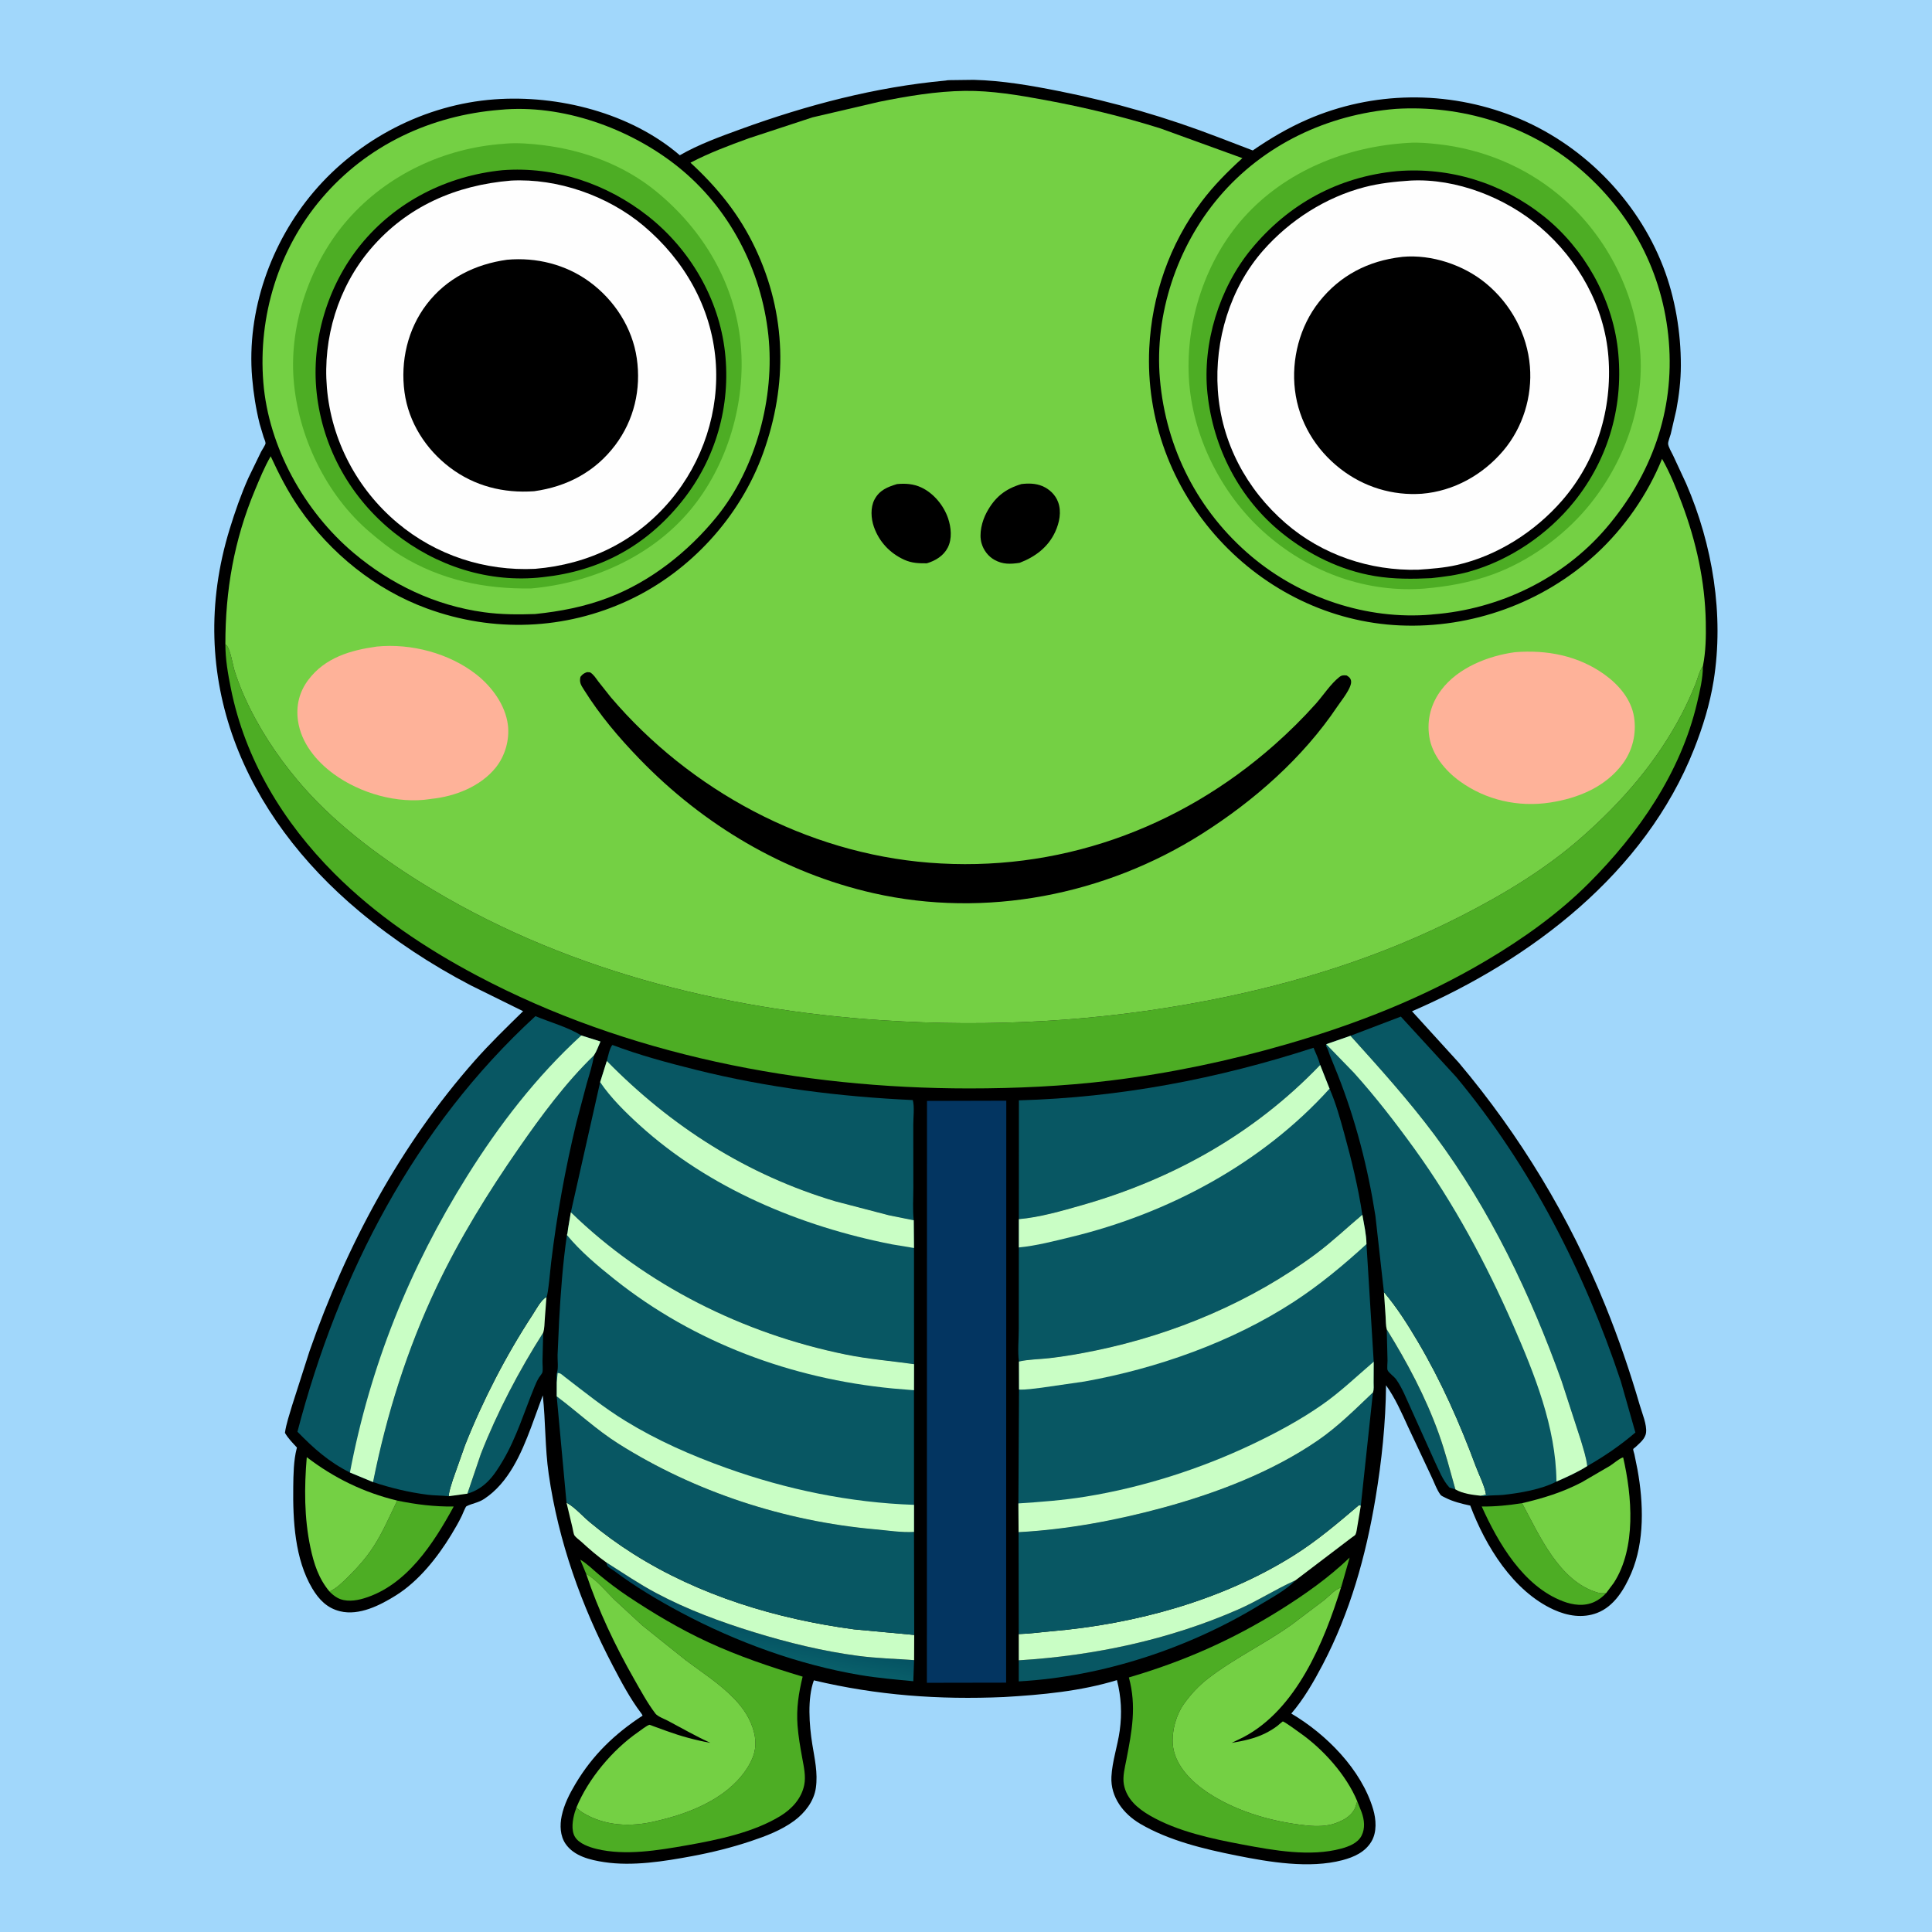 <svg version="1.1" xmlns="http://www.w3.org/2000/svg" style="display: block;" viewBox="0 0 2048 2048" width="1024" height="1024">
<defs>
	<linearGradient id="Gradient1" gradientUnits="userSpaceOnUse" x1="831.931" y1="1716.61" x2="824.072" y2="1756.44">
		<stop class="stop0" offset="0" stop-opacity="1" stop-color="rgb(1,73,93)"/>
		<stop class="stop1" offset="1" stop-opacity="1" stop-color="rgb(9,95,106)"/>
	</linearGradient>
</defs>
<path transform="translate(0,0)" fill="rgb(161,215,251)" d="M -0 -0 L 2048 0 L 2048 2048 L -0 2048 L -0 -0 z"/>
<path transform="translate(0,0)" fill="rgb(0,0,0)" d="M 1002.4 85.406 C 1004.67 84.781 1008.25 85.028 1010.7 84.911 L 1032.15 84.635 C 1062.56 85.409 1092.99 90.685 1122.76 96.622 C 1181.34 108.307 1236.59 124.354 1292.28 145.797 L 1327.98 159.473 C 1346.34 146.83 1365.35 135.599 1385.81 126.698 C 1455.34 96.46 1534.04 95.647 1604.41 123.318 C 1676.17 151.536 1735.37 211.01 1763.12 282.954 C 1775.76 315.706 1781.84 352.435 1781.78 387.5 C 1781.75 403.089 1779.89 419.195 1776.97 434.5 L 1771.07 460.019 C 1770.4 462.575 1768.12 468.039 1768.28 470.477 C 1768.48 473.708 1772.09 479.747 1773.55 482.798 L 1787.47 512.752 C 1815.41 577.27 1827.73 651.829 1816.53 721.539 C 1812.52 746.482 1805.1 770.461 1795.84 793.91 C 1743.83 925.582 1623.16 1017.28 1496.78 1071.99 L 1546.44 1126.54 C 1611.59 1203.94 1663.78 1290.27 1701.78 1384.08 C 1715.81 1418.73 1727.87 1453.95 1738.32 1489.84 C 1740.73 1498.12 1745.92 1510.24 1744.88 1518.66 C 1744.05 1525.39 1737.96 1529.83 1733.4 1534.25 C 1732.68 1534.94 1731.44 1535.34 1731.24 1536.32 C 1731.11 1537 1732.33 1540.77 1732.54 1541.67 L 1735.82 1557.91 C 1742.21 1593.05 1743.53 1634.17 1729.21 1667.62 C 1721.93 1684.6 1711.13 1702.82 1693 1709.77 C 1677.73 1715.62 1661.58 1712.96 1647.01 1706.32 C 1603.88 1686.67 1574.6 1638.69 1558.53 1595.98 C 1549.67 1594.1 1540.09 1591.75 1532.01 1587.58 C 1530.8 1586.96 1527.97 1585.74 1527.16 1584.73 C 1523.16 1579.72 1519.95 1570.39 1517.03 1564.5 L 1492.61 1512.54 C 1485.68 1497.36 1478.99 1482.09 1469.26 1468.46 C 1468.87 1508.67 1464.72 1548.37 1458.11 1588 C 1447.84 1649.61 1431.14 1709.25 1402 1764.8 C 1392.65 1782.61 1381.98 1801.21 1368.83 1816.44 C 1405.82 1838.2 1443.14 1875.75 1455.6 1917.87 C 1458.78 1928.62 1459.73 1942.02 1453.81 1952.01 C 1447.1 1963.35 1435.23 1968.64 1422.95 1971.87 C 1387.92 1981.07 1345.48 1973.89 1310.63 1966.92 C 1276.28 1960.05 1239 1951.14 1208.6 1933.25 C 1190.83 1922.79 1177.1 1904.95 1178.15 1883.49 C 1178.95 1867.04 1184.72 1850.81 1186.96 1834.47 C 1189.46 1816.2 1188.55 1798.82 1184.01 1781 C 1145.55 1792.8 1104.22 1796.61 1064.25 1798.93 C 995.398 1801.95 929.798 1797.18 862.726 1781.24 C 855.701 1800.47 857.826 1828.75 861.043 1848.84 C 863.549 1864.5 867.105 1879.24 864.848 1895.22 C 862.839 1909.46 853.133 1921.82 841.852 1930.13 C 828.175 1940.2 811.77 1946.4 795.793 1951.73 C 775.365 1958.55 754.802 1963.64 733.64 1967.59 C 704.202 1973.09 670.577 1978.49 640.562 1973.94 C 625.764 1971.7 608.496 1967.69 599.5 1954.52 C 593.682 1946 593.36 1934.8 595.401 1925.03 C 597.948 1912.84 603.666 1901.62 609.994 1891 C 628.33 1860.24 651.485 1838.09 681.159 1818.63 C 680.127 1816.61 680.603 1817.31 679.446 1815.78 C 667.899 1800.48 658.595 1782.9 649.713 1765.95 C 616.257 1702.13 591.898 1633.87 581.624 1562.4 C 577.658 1534.81 578.402 1506.81 575.382 1479.17 L 562.943 1513.16 C 552.482 1540.99 539.097 1571.86 513.313 1588.87 C 506.876 1593.12 500.794 1593.51 494.463 1596.7 C 493.41 1597.24 490.355 1605.09 489.613 1606.63 C 486.258 1613.62 482.321 1620.4 478.291 1627.01 C 463.669 1651.02 443.819 1676.1 419.693 1691.19 C 402.99 1701.63 380.807 1712.98 360.5 1708.02 C 346.783 1704.67 338.103 1695.69 331.079 1683.93 C 312.467 1652.77 310.401 1611.55 310.855 1576.2 C 311.022 1563.12 311.225 1548.08 314.514 1535.45 L 314.78 1534.49 C 310.138 1529.43 305.493 1524.88 302.041 1518.87 C 303.414 1509.15 306.911 1499.18 309.672 1489.74 L 328.15 1432.15 C 367.411 1319.85 424.22 1213.84 503.239 1124.36 C 519.417 1106.04 537.049 1089 554.504 1071.91 L 499.033 1044.53 C 457.006 1022.61 417.523 996.629 381.121 966.263 C 258.614 864.07 194.946 718.585 243.47 560.769 C 249.119 542.394 255.452 524.196 263.285 506.625 L 276.793 478.796 C 277.758 476.959 281.415 471.522 281.485 469.996 C 281.566 468.258 280.03 465.063 279.445 463.376 L 275.27 449.434 C 271.265 433.362 268.666 416.864 267.27 400.364 C 261.297 329.769 287.063 257.014 332.499 203.419 C 380.056 147.322 450.566 110.772 524 105.33 C 591.716 100.312 668.489 119.703 720.63 164.581 C 740.425 153.138 763.486 144.789 784.965 136.973 C 855.22 111.407 927.783 92.245 1002.4 85.406 z"/>
<path transform="translate(0,0)" fill="rgb(8,87,99)" d="M 1470.01 1409.2 C 1491.74 1444.26 1511.03 1480.47 1525.03 1519.34 C 1532.06 1538.88 1537.17 1558.87 1542.79 1578.83 L 1536.5 1576.87 C 1529.43 1569.37 1524.95 1557.73 1520.55 1548.45 L 1488.42 1477.12 C 1485.99 1472.03 1483.23 1466.75 1479.96 1462.17 C 1477.84 1459.2 1472.13 1455.3 1470.9 1452.44 C 1470.16 1450.75 1470.87 1444.49 1470.84 1442.41 L 1470.01 1409.2 z"/>
<path transform="translate(0,0)" fill="rgb(8,87,99)" d="M 575.802 1412.7 L 575.06 1443 C 574.981 1446.18 575.739 1451.97 574.929 1454.88 C 574.569 1456.17 572.163 1458.96 571.359 1460.25 C 569.385 1463.42 567.942 1466.77 566.526 1470.21 C 555.854 1496.18 547.518 1523.94 533.155 1548.21 C 528.471 1556.13 523.447 1564.21 516.846 1570.69 C 510.833 1576.6 503.562 1581.04 495.447 1583.36 L 509.673 1541.41 C 526.962 1497.15 550.273 1452.79 575.802 1412.7 z"/>
<path transform="translate(0,0)" fill="rgb(201,254,197)" d="M 475.653 1586.03 C 476.004 1580.38 478.296 1574.29 479.929 1568.88 L 492.948 1532 C 511.899 1484.15 536.495 1436.57 564.688 1393.53 C 568.182 1388.2 573.751 1377.38 579.287 1374.99 L 577.527 1398.11 C 577.199 1402.79 577.258 1408.25 575.802 1412.7 C 550.273 1452.79 526.962 1497.15 509.673 1541.41 L 495.447 1583.36 L 475.653 1586.03 z"/>
<path transform="translate(0,0)" fill="rgb(8,87,99)" d="M 1079.93 1760 C 1159.53 1755.17 1239.89 1738.11 1312.98 1705.9 C 1333.28 1696.96 1351.97 1684.81 1372.02 1675.78 L 1373.17 1675.27 C 1363.87 1685.21 1348.43 1693.33 1336.68 1700.53 C 1260.81 1747.01 1168.95 1777.45 1079.94 1782.34 L 1079.93 1760 z"/>
<path transform="translate(0,0)" fill="url(#Gradient1)" d="M 642.853 1656.33 C 660.263 1667.33 677.405 1679.01 695.598 1688.7 C 728.777 1706.36 763.602 1719.19 799.434 1730.24 C 835.237 1741.27 872.494 1750.39 909.657 1755.28 C 929.457 1757.89 949.127 1758.35 968.991 1759.81 L 968.136 1782.17 C 949.448 1780.35 930.587 1778.78 912.058 1775.67 C 846.69 1764.7 780.497 1740.54 722.036 1709.41 C 697.719 1696.46 673.026 1681.73 651.014 1665.18 C 649.435 1663.99 644.89 1661.48 643.974 1660.01 C 643.299 1658.92 643.227 1657.55 642.853 1656.33 z"/>
<path transform="translate(0,0)" fill="rgb(77,173,36)" d="M 1702.6 1688.73 C 1699.29 1692.44 1694.61 1696.04 1690.06 1698.11 C 1679.36 1703 1667.62 1701.54 1656.87 1697.46 C 1614.82 1681.5 1588.2 1635.77 1570.7 1596.96 C 1585.16 1597.15 1599.19 1595.64 1613.45 1593.44 C 1631.8 1627.39 1652.71 1676.03 1693.18 1688.08 C 1696.45 1689.05 1699.24 1689.02 1702.6 1688.73 z"/>
<path transform="translate(0,0)" fill="rgb(201,254,197)" d="M 1467.03 1369.71 C 1480.75 1385.82 1492.1 1403.82 1502.86 1422 C 1527.69 1463.92 1547.39 1508.53 1564.32 1554.13 C 1567.81 1563.53 1573.79 1574.88 1575.28 1584.5 L 1569.68 1585.57 C 1560.84 1584.57 1550.53 1583.4 1542.79 1578.83 C 1537.17 1558.87 1532.06 1538.88 1525.03 1519.34 C 1511.03 1480.47 1491.74 1444.26 1470.01 1409.2 C 1468.9 1405.05 1469.07 1400.18 1468.8 1395.9 L 1467.03 1369.71 z"/>
<path transform="translate(0,0)" fill="rgb(77,173,36)" d="M 421.053 1590.68 C 441.275 1594.86 460.252 1597.19 480.951 1596.98 C 459.58 1636.05 431.106 1680.68 385.689 1694.34 C 376.857 1696.99 366.085 1698.35 357.699 1693.75 C 354.614 1692.05 351.709 1689.64 349.288 1687.1 C 356.675 1683.79 363.019 1677.43 368.749 1671.8 C 378.755 1661.96 388.036 1651.57 395.723 1639.78 C 405.813 1624.3 413.01 1607.24 421.053 1590.68 z"/>
<path transform="translate(0,0)" fill="rgb(116,208,68)" d="M 349.288 1687.1 C 337.809 1673.44 332.722 1657.67 329.072 1640.45 C 322.381 1608.89 322.495 1576.65 325.187 1544.66 C 354.037 1566.75 385.704 1582.18 421.053 1590.68 C 413.01 1607.24 405.813 1624.3 395.723 1639.78 C 388.036 1651.57 378.755 1661.96 368.749 1671.8 C 363.019 1677.43 356.675 1683.79 349.288 1687.1 z"/>
<path transform="translate(0,0)" fill="rgb(201,254,197)" d="M 1079.92 1732.12 L 1080.33 1732.16 C 1091.81 1731.85 1103.53 1730.16 1115 1729.17 C 1203.84 1721.49 1295.77 1696.42 1371.69 1648.65 C 1396.53 1633.02 1418.22 1614.46 1440.54 1595.51 L 1442.53 1596.02 L 1438.83 1618.11 C 1438.37 1620.51 1438 1624.43 1436.93 1626.54 C 1436.39 1627.6 1434.97 1628.4 1434.06 1629.06 L 1432.6 1630.09 L 1373.17 1675.27 L 1372.02 1675.78 C 1351.97 1684.81 1333.28 1696.96 1312.98 1705.9 C 1239.89 1738.11 1159.53 1755.17 1079.93 1760 L 1079.92 1732.12 z"/>
<path transform="translate(0,0)" fill="rgb(116,208,68)" d="M 1613.45 1593.44 C 1635.7 1588.27 1656.46 1581.88 1676.8 1571.23 L 1706.83 1553.73 C 1709.98 1551.73 1717.58 1545.28 1720.63 1544.98 C 1730.04 1585.96 1734.66 1640.73 1710.73 1677.84 L 1702.6 1688.73 C 1699.24 1689.02 1696.45 1689.05 1693.18 1688.08 C 1652.71 1676.03 1631.8 1627.39 1613.45 1593.44 z"/>
<path transform="translate(0,0)" fill="rgb(201,254,197)" d="M 600.517 1592.89 L 601.296 1593.32 C 610.005 1598.36 617.627 1607.28 625.437 1613.77 C 639.986 1625.86 654.912 1636.75 670.882 1646.87 C 741.242 1691.46 823.048 1716.16 905.205 1727.17 L 969.104 1733.11 L 968.991 1759.81 C 949.127 1758.35 929.457 1757.89 909.657 1755.28 C 872.494 1750.39 835.237 1741.27 799.434 1730.24 C 763.602 1719.19 728.777 1706.36 695.598 1688.7 C 677.405 1679.01 660.263 1667.33 642.853 1656.33 C 633.273 1649.59 624.6 1641.98 615.971 1634.09 C 614.07 1632.35 610.335 1629.73 608.983 1627.67 C 607.909 1626.03 607.269 1621.04 606.743 1619 L 600.517 1592.89 z"/>
<path transform="translate(0,0)" fill="rgb(77,173,36)" d="M 1438.74 1909.37 L 1443.38 1921.03 C 1446.26 1929.02 1447.31 1938.08 1443.32 1945.88 C 1439.24 1953.86 1429.88 1957.37 1421.71 1959.6 C 1388.95 1968.51 1349.98 1961.47 1317.29 1955.32 C 1284.73 1949.2 1248.19 1941.42 1219.28 1924.75 C 1206.22 1917.23 1194.18 1907.2 1191.33 1891.5 C 1189.85 1883.31 1192.41 1873.61 1193.98 1865.52 C 1199.84 1835.22 1204.97 1808.81 1196.66 1778.16 C 1254.34 1761.24 1306.18 1738.5 1357.12 1706.59 C 1383.43 1690.1 1408.14 1672.66 1430.66 1651.15 L 1421.83 1682.09 L 1421.43 1683.09 C 1415.85 1684.02 1408.63 1692.3 1404.04 1695.91 L 1369.28 1722.17 C 1340.66 1742.61 1308.44 1757.77 1280.51 1779.37 C 1270.68 1786.98 1262.23 1796.08 1255.03 1806.2 C 1246.26 1818.51 1241.12 1838 1243.72 1853.08 C 1247.12 1872.75 1263.53 1888.96 1279.5 1899.7 C 1308.06 1918.89 1343.11 1929.56 1377 1934.1 C 1387.85 1935.56 1399.1 1936.66 1409.92 1934.34 C 1413.93 1933.49 1417.61 1932.1 1421.3 1930.34 L 1422.62 1929.74 C 1428.2 1927.1 1434.21 1922.14 1436.55 1916.25 L 1438.74 1909.37 z"/>
<path transform="translate(0,0)" fill="rgb(77,173,36)" d="M 621.28 1668.2 L 615.097 1653.32 C 622.05 1657.25 628.786 1664.13 635.053 1669.28 C 644.839 1677.33 654.723 1684.9 665.27 1691.95 C 692.441 1710.1 721.033 1727.12 750.714 1740.8 C 783.157 1755.77 816.661 1767.05 850.832 1777.32 C 846.587 1794.79 844.054 1811.04 845.428 1829.13 C 846.305 1840.68 848.327 1852.15 850.392 1863.54 C 852.063 1872.75 854.42 1882.77 852.521 1892.14 C 849.624 1906.45 839.479 1917.53 827.354 1924.97 C 798.776 1942.5 760.618 1950.37 728 1956.12 C 697.858 1961.43 662.86 1967.3 632.606 1960 C 624.75 1958.1 613.783 1954.39 609.466 1947.14 C 605.136 1939.87 607.059 1928.78 609.323 1921.02 L 611.055 1915.99 C 613.049 1917.99 615.037 1919.85 617.453 1921.34 C 641.018 1935.82 668.719 1936.94 695.113 1930.52 L 701.094 1929.07 C 736.098 1920.46 774.927 1903.75 793.857 1871.29 C 800.7 1859.55 802.518 1848.74 799.093 1835.62 C 795.576 1822.16 788.077 1810.82 778.5 1800.87 C 763.16 1784.94 744.651 1773.11 727 1759.97 L 680.81 1722.97 L 650.958 1695.4 C 641.829 1686.31 632.361 1674.63 621.28 1668.2 z"/>
<path transform="translate(0,0)" fill="rgb(116,208,68)" d="M 621.28 1668.2 C 632.361 1674.63 641.829 1686.31 650.958 1695.4 L 680.81 1722.97 L 727 1759.97 C 744.651 1773.11 763.16 1784.94 778.5 1800.87 C 788.077 1810.82 795.576 1822.16 799.093 1835.62 C 802.518 1848.74 800.7 1859.55 793.857 1871.29 C 774.927 1903.75 736.098 1920.46 701.094 1929.07 L 695.113 1930.52 C 668.719 1936.94 641.018 1935.82 617.453 1921.34 C 615.037 1919.85 613.049 1917.99 611.055 1915.99 C 623.619 1885.48 649.394 1854.82 676.479 1836.06 C 678.807 1834.45 686.074 1828.71 688.578 1828.36 C 688.859 1828.33 691.843 1829.56 692.346 1829.74 L 706.622 1834.93 C 721.991 1840.51 736.961 1844.59 753.037 1847.5 C 737.632 1840.47 722.94 1832.04 708 1824.09 C 704.421 1822.19 697.135 1819.56 694.83 1816.54 C 686.455 1805.56 679.182 1792.14 672.333 1780.12 C 652.097 1744.6 634.225 1707.04 621.28 1668.2 z"/>
<path transform="translate(0,0)" fill="rgb(116,208,68)" d="M 1438.74 1909.37 L 1436.55 1916.25 C 1434.21 1922.14 1428.2 1927.1 1422.62 1929.74 L 1421.3 1930.34 C 1417.61 1932.1 1413.93 1933.49 1409.92 1934.34 C 1399.1 1936.66 1387.85 1935.56 1377 1934.1 C 1343.11 1929.56 1308.06 1918.89 1279.5 1899.7 C 1263.53 1888.96 1247.12 1872.75 1243.72 1853.08 C 1241.12 1838 1246.26 1818.51 1255.03 1806.2 C 1262.23 1796.08 1270.68 1786.98 1280.51 1779.37 C 1308.44 1757.77 1340.66 1742.61 1369.28 1722.17 L 1404.04 1695.91 C 1408.63 1692.3 1415.85 1684.02 1421.43 1683.09 C 1403.6 1740.63 1374.25 1812 1318.08 1841.47 L 1305.63 1847.54 C 1317.69 1845.48 1329.68 1843.05 1340.75 1837.65 C 1345.4 1835.37 1350.02 1832.63 1354.13 1829.47 C 1354.74 1828.99 1359.48 1824.83 1359.75 1824.82 C 1361.4 1824.74 1375.59 1835.24 1377.89 1836.85 C 1402.47 1854.04 1427.23 1881.59 1438.74 1909.37 z"/>
<path transform="translate(0,0)" fill="rgb(8,87,99)" d="M 1080.03 1292.36 L 1080.08 1166.41 C 1187.03 1163.44 1290.79 1143.65 1392.38 1110.69 C 1394.93 1116.67 1397.77 1122.62 1399.45 1128.92 C 1329.65 1201.75 1243.26 1250.09 1146.55 1277.66 C 1125.4 1283.69 1101.91 1290.51 1080.03 1292.36 z"/>
<path transform="translate(0,0)" fill="rgb(8,87,99)" d="M 643.242 1124.67 C 644.329 1120.56 646.344 1110.72 649.165 1107.7 C 678.168 1118.64 707.958 1126.63 738 1134.12 C 813.08 1152.83 890.357 1162.58 967.59 1166.12 C 969.556 1173.35 968.11 1184.57 968.115 1192.2 L 968.182 1258.86 C 968.195 1270.15 967.328 1282.37 968.604 1293.56 L 942.064 1288.21 L 885.648 1273.49 C 791.775 1245.52 711.64 1194.33 643.242 1124.67 z"/>
<path transform="translate(0,0)" fill="rgb(8,87,99)" d="M 1431.54 1097.99 L 1484.94 1077.63 L 1543.76 1141.77 C 1622.69 1236.91 1679.25 1347.34 1718.16 1464.32 L 1733.59 1518.52 C 1717.51 1532.27 1700.83 1543.66 1682.51 1554.13 C 1681.57 1545.06 1678.25 1535.54 1675.74 1526.76 L 1655.34 1463.99 C 1622.68 1372.6 1579.07 1281.44 1520.83 1203.35 C 1493.14 1166.23 1462.48 1132.33 1431.54 1097.99 z"/>
<path transform="translate(0,0)" fill="rgb(8,87,99)" d="M 395.437 1571.07 C 409.7 1499.71 431.542 1430.1 462.774 1364.29 C 487.213 1312.78 517.529 1263.76 550.008 1216.98 C 573.778 1182.75 599.603 1147.69 629.614 1118.71 C 628.076 1129.04 624.702 1139.13 621.814 1149.14 L 610.997 1190 C 599.152 1239.12 590.26 1288.14 584.209 1338.32 C 583.529 1343.96 581.038 1373.08 579.287 1374.99 C 573.751 1377.38 568.182 1388.2 564.688 1393.53 C 536.495 1436.57 511.899 1484.15 492.948 1532 L 479.929 1568.88 C 478.296 1574.29 476.004 1580.38 475.653 1586.03 C 468.207 1585.22 460.675 1585.41 453.212 1584.47 C 433.592 1581.98 414.184 1577.31 395.437 1571.07 z"/>
<path transform="translate(0,0)" fill="rgb(8,87,99)" d="M 1079.74 1624.14 C 1131.33 1621.35 1183.22 1611.66 1233 1598.12 C 1289.61 1582.72 1348.11 1560.38 1396.78 1527.02 C 1418.03 1512.45 1436.77 1493.73 1455.39 1476.01 L 1442.53 1596.02 L 1440.54 1595.51 C 1418.22 1614.46 1396.53 1633.02 1371.69 1648.65 C 1295.77 1696.42 1203.84 1721.49 1115 1729.17 C 1103.53 1730.16 1091.81 1731.85 1080.33 1732.16 L 1079.92 1732.12 L 1079.74 1624.14 z"/>
<path transform="translate(0,0)" fill="rgb(8,87,99)" d="M 590.142 1480.19 C 612.256 1496.78 632.234 1515.64 655.756 1530.48 C 736.856 1581.64 832.046 1612.58 927.5 1621.12 C 940.772 1622.31 955.597 1624.68 968.88 1623.89 L 969.104 1733.11 L 905.205 1727.17 C 823.048 1716.16 741.242 1691.46 670.882 1646.87 C 654.912 1636.75 639.986 1625.86 625.437 1613.77 C 617.627 1607.28 610.005 1598.36 601.296 1593.32 L 600.517 1592.89 L 590.142 1480.19 z"/>
<path transform="translate(0,0)" fill="rgb(8,87,99)" d="M 370.954 1560.92 C 348.549 1549.72 332.598 1535.43 315.295 1517.7 C 358.976 1350.67 439.422 1194.8 567.59 1077.16 C 583.083 1083.65 602.064 1088.77 616.19 1097.64 L 636.509 1104.04 C 634.377 1108.81 632.489 1114.37 629.614 1118.71 C 599.603 1147.69 573.778 1182.75 550.008 1216.98 C 517.529 1263.76 487.213 1312.78 462.774 1364.29 C 431.542 1430.1 409.7 1499.71 395.437 1571.07 L 370.954 1560.92 z"/>
<path transform="translate(0,0)" fill="rgb(201,254,197)" d="M 616.19 1097.64 L 636.509 1104.04 C 634.377 1108.81 632.489 1114.37 629.614 1118.71 C 599.603 1147.69 573.778 1182.75 550.008 1216.98 C 517.529 1263.76 487.213 1312.78 462.774 1364.29 C 431.542 1430.1 409.7 1499.71 395.437 1571.07 L 370.954 1560.92 C 392.477 1447.77 434.04 1344.41 495.098 1246.84 C 529.109 1192.49 568.703 1141 616.19 1097.64 z"/>
<path transform="translate(0,0)" fill="rgb(8,87,99)" d="M 1405.91 1106.87 L 1431.54 1097.99 C 1462.48 1132.33 1493.14 1166.23 1520.83 1203.35 C 1579.07 1281.44 1622.68 1372.6 1655.34 1463.99 L 1675.74 1526.76 C 1678.25 1535.54 1681.57 1545.06 1682.51 1554.13 C 1672.3 1560.63 1660.93 1565.68 1649.86 1570.53 C 1634.42 1578.74 1610.79 1582.82 1593.36 1584.64 C 1587.25 1585.28 1580.87 1584.81 1574.86 1585.84 C 1572.98 1586.17 1571.55 1585.87 1569.68 1585.57 L 1575.28 1584.5 C 1573.79 1574.88 1567.81 1563.53 1564.32 1554.13 C 1547.39 1508.53 1527.69 1463.92 1502.86 1422 C 1492.1 1403.82 1480.75 1385.82 1467.03 1369.71 L 1458 1288.97 C 1450.09 1238.11 1436.94 1186.86 1417.95 1139 L 1409.67 1118.48 C 1408.52 1115.61 1407.8 1112.26 1406.12 1109.68 L 1405.55 1108.94 L 1405.91 1106.87 z"/>
<path transform="translate(0,0)" fill="rgb(201,254,197)" d="M 1405.91 1106.87 L 1431.54 1097.99 C 1462.48 1132.33 1493.14 1166.23 1520.83 1203.35 C 1579.07 1281.44 1622.68 1372.6 1655.34 1463.99 L 1675.74 1526.76 C 1678.25 1535.54 1681.57 1545.06 1682.51 1554.13 C 1672.3 1560.63 1660.93 1565.68 1649.86 1570.53 L 1649.89 1569.9 C 1649.26 1512.98 1626.66 1456.45 1604.14 1405 C 1575.39 1339.33 1541.29 1275.74 1499.22 1217.54 C 1479.33 1190.04 1457.95 1162.41 1435.24 1137.18 L 1406.66 1107.76 L 1405.91 1106.87 z"/>
<path transform="translate(0,0)" fill="rgb(3,53,97)" d="M 982.646 1167.01 L 1066.71 1166.8 L 1066.53 1783.69 L 982.529 1783.84 L 982.646 1167.01 z"/>
<path transform="translate(0,0)" fill="rgb(8,87,99)" d="M 1080.03 1292.36 C 1101.91 1290.51 1125.4 1283.69 1146.55 1277.66 C 1243.26 1250.09 1329.65 1201.75 1399.45 1128.92 L 1409.38 1154.04 C 1416.07 1169.32 1420.65 1185.93 1425.07 1202 C 1432.8 1230.13 1439.79 1258.81 1444.15 1287.69 C 1427.66 1301.55 1412.34 1316.18 1395 1329.1 C 1326.91 1379.81 1244.66 1414.46 1161.66 1431.58 C 1145.37 1434.94 1128.72 1437.88 1112.2 1439.76 C 1101.63 1440.96 1090.47 1440.93 1080.14 1443.29 C 1078.57 1432.85 1079.98 1419.59 1079.94 1408.87 L 1080.02 1322.34 L 1080.03 1292.36 z"/>
<path transform="translate(0,0)" fill="rgb(201,254,197)" d="M 1080.03 1292.36 C 1101.91 1290.51 1125.4 1283.69 1146.55 1277.66 C 1243.26 1250.09 1329.65 1201.75 1399.45 1128.92 L 1409.38 1154.04 C 1337.91 1233.18 1238.54 1286.29 1135.55 1311.22 C 1117.49 1315.6 1098.53 1320.56 1080.02 1322.34 L 1080.03 1292.36 z"/>
<path transform="translate(0,0)" fill="rgb(8,87,99)" d="M 643.242 1124.67 C 711.64 1194.33 791.775 1245.52 885.648 1273.49 L 942.064 1288.21 L 968.604 1293.56 L 968.874 1322.93 L 968.921 1446.07 C 944.653 1442.67 920.592 1440.77 896.488 1435.86 C 787.93 1413.72 684.801 1362.52 605.124 1285.06 L 636.189 1147.11 L 643.242 1124.67 z"/>
<path transform="translate(0,0)" fill="rgb(201,254,197)" d="M 643.242 1124.67 C 711.64 1194.33 791.775 1245.52 885.648 1273.49 L 942.064 1288.21 L 968.604 1293.56 L 968.874 1322.93 L 945.5 1319.05 C 848.442 1299.96 751.723 1259.68 677.851 1192.57 C 663.22 1179.27 647.242 1163.58 636.189 1147.11 L 643.242 1124.67 z"/>
<path transform="translate(0,0)" fill="rgb(8,87,99)" d="M 1080.14 1443.29 C 1090.47 1440.93 1101.63 1440.96 1112.2 1439.76 C 1128.72 1437.88 1145.37 1434.94 1161.66 1431.58 C 1244.66 1414.46 1326.91 1379.81 1395 1329.1 C 1412.34 1316.18 1427.66 1301.55 1444.15 1287.69 C 1445.86 1297.7 1448.42 1308.69 1448.52 1318.81 L 1456.19 1443.49 L 1456.07 1465.46 C 1456.05 1468.88 1456.56 1472.81 1455.39 1476.01 C 1436.77 1493.73 1418.03 1512.45 1396.78 1527.02 C 1348.11 1560.38 1289.61 1582.72 1233 1598.12 C 1183.22 1611.66 1131.33 1621.35 1079.74 1624.14 L 1079.54 1593.68 L 1080.21 1472.99 L 1080.14 1443.29 z"/>
<path transform="translate(0,0)" fill="rgb(201,254,197)" d="M 1080.14 1443.29 C 1090.47 1440.93 1101.63 1440.96 1112.2 1439.76 C 1128.72 1437.88 1145.37 1434.94 1161.66 1431.58 C 1244.66 1414.46 1326.91 1379.81 1395 1329.1 C 1412.34 1316.18 1427.66 1301.55 1444.15 1287.69 C 1445.86 1297.7 1448.42 1308.69 1448.52 1318.81 C 1424.28 1341 1399.09 1361.98 1371.52 1379.95 C 1305.92 1422.68 1226.52 1450.63 1149.66 1464.44 L 1103.78 1471.07 C 1096.09 1471.92 1087.93 1473.33 1080.21 1472.99 L 1080.14 1443.29 z"/>
<path transform="translate(0,0)" fill="rgb(201,254,197)" d="M 1456.19 1443.49 L 1456.07 1465.46 C 1456.05 1468.88 1456.56 1472.81 1455.39 1476.01 C 1436.77 1493.73 1418.03 1512.45 1396.78 1527.02 C 1348.11 1560.38 1289.61 1582.72 1233 1598.12 C 1183.22 1611.66 1131.33 1621.35 1079.74 1624.14 L 1079.54 1593.68 C 1103.37 1592.13 1126.98 1590.34 1150.59 1586.53 C 1211.36 1576.71 1272.55 1557.16 1328.03 1530.72 C 1353.39 1518.63 1378.32 1505.22 1401.39 1489.14 C 1420.9 1475.54 1438.15 1458.94 1456.19 1443.49 z"/>
<path transform="translate(0,0)" fill="rgb(8,87,99)" d="M 605.124 1285.06 C 684.801 1362.52 787.93 1413.72 896.488 1435.86 C 920.592 1440.77 944.653 1442.67 968.921 1446.07 L 968.859 1473.7 L 968.895 1595.19 L 968.88 1623.89 C 955.597 1624.68 940.772 1622.31 927.5 1621.12 C 832.046 1612.58 736.856 1581.64 655.756 1530.48 C 632.234 1515.64 612.256 1496.78 590.142 1480.19 L 590.171 1465.47 C 590.029 1462.16 589.413 1458.15 590.442 1455 C 592.047 1450.09 590.917 1441.86 591.053 1436.5 L 592.668 1400.47 C 594.348 1370.23 596.576 1339.16 600.976 1309.19 C 601.746 1307.43 601.836 1304.41 602.158 1302.47 L 605.124 1285.06 z"/>
<path transform="translate(0,0)" fill="rgb(201,254,197)" d="M 590.171 1465.47 L 591.107 1455.5 C 593.949 1455.13 596.206 1457.66 598.444 1459.39 C 619.723 1475.75 640.043 1492.18 663.009 1506.27 C 696.837 1527.02 732.713 1542.76 770 1556.12 C 833.722 1578.95 901.151 1592.89 968.895 1595.19 L 968.88 1623.89 C 955.597 1624.68 940.772 1622.31 927.5 1621.12 C 832.046 1612.58 736.856 1581.64 655.756 1530.48 C 632.234 1515.64 612.256 1496.78 590.142 1480.19 L 590.171 1465.47 z"/>
<path transform="translate(0,0)" fill="rgb(201,254,197)" d="M 605.124 1285.06 C 684.801 1362.52 787.93 1413.72 896.488 1435.86 C 920.592 1440.77 944.653 1442.67 968.921 1446.07 L 968.859 1473.7 L 946.239 1471.83 C 839.097 1461.46 736.08 1423.49 651.497 1356.16 C 633.733 1342.02 615.466 1326.76 600.976 1309.19 C 601.746 1307.43 601.836 1304.41 602.158 1302.47 L 605.124 1285.06 z"/>
<path transform="translate(0,0)" fill="rgb(77,173,36)" d="M 238.909 682.937 L 240.12 684 C 244.243 688.033 246.877 705.657 248.879 711.781 C 251.844 720.853 255.342 730.111 259.262 738.816 C 273.732 770.95 292.972 800.361 315.592 827.314 C 351.399 869.979 398.627 905.88 445.671 935.2 C 592.063 1026.44 763.793 1070.26 934.875 1081.51 C 1050.5 1089.12 1165.11 1082.83 1278.96 1060.9 C 1373.17 1042.76 1463.77 1014.53 1549.33 970.776 C 1594.5 947.671 1638.16 921.39 1676.38 887.808 C 1719.42 850.002 1756.08 807.841 1782.77 756.819 C 1788.1 746.637 1792.75 736.233 1797.12 725.613 C 1799.77 719.195 1801.08 711.746 1805.15 706.142 C 1805.16 718.998 1801.87 732.816 1798.93 745.272 C 1781.56 819.007 1737.09 883.308 1684.22 936.212 C 1651.95 968.491 1614.48 995.119 1575.3 1018.34 C 1508.87 1057.71 1438.26 1085.41 1364.23 1106.83 C 1302.9 1124.57 1239.93 1137.82 1176.51 1145.5 C 1127.13 1151.48 1076.91 1153.78 1027.16 1153.78 C 848.687 1153.77 664.501 1118.29 505.938 1034.35 C 450.707 1005.11 398.692 970.249 354.394 925.891 C 300.351 871.773 259.783 805.199 244.686 729.546 C 241.606 714.113 238.886 698.719 238.909 682.937 z"/>
<path transform="translate(0,0)" fill="rgb(116,208,68)" d="M 530.102 116.404 C 595.79 110.037 667.787 136.031 718.667 176.779 C 773.27 220.51 807.127 286.129 814.5 355.38 C 821.487 421.008 801.465 496.497 759.623 547.918 C 729.485 584.955 689.556 616.565 644.713 633.63 C 619.501 643.225 593.966 648.12 567.239 650.897 C 549.121 651.56 530.988 651.46 513 648.988 C 461.405 641.898 414.601 619.595 374.956 586.206 C 322.636 542.145 284.677 473.993 279.142 405.379 C 273.483 335.212 295.19 264.269 340.865 210.474 C 388.963 153.825 456.627 122.286 530.102 116.404 z"/>
<path transform="translate(0,0)" fill="rgb(77,173,36)" d="M 534.199 152.419 L 534.925 152.309 C 548.063 151.132 562.431 152.275 575.5 153.869 C 619.04 159.18 661.602 175.059 695.74 203.023 C 745.327 243.643 779.237 300.485 785.199 364.874 C 790.901 426.466 771.342 493.354 731.528 540.957 C 690.142 590.44 626.588 618.046 563.246 623.765 C 514.007 624.607 467.361 614.901 425 588.919 C 413.331 581.762 402.426 572.92 392 564.067 C 345.551 524.621 315.759 462.18 311.204 401.695 C 306.731 342.313 329.49 277.593 368.557 232.938 C 410.348 185.17 471.277 156.647 534.199 152.419 z"/>
<path transform="translate(0,0)" fill="rgb(0,0,0)" d="M 532.686 180.408 C 588.369 176.186 643.396 194.742 687.032 229.199 C 731.504 264.317 762.123 316.593 768.5 373.166 C 774.916 430.085 758.744 486.724 722.796 531.5 C 684.662 578.999 635.707 605.429 575.246 611.839 C 518.394 618.351 462.49 600.227 418.019 564.876 C 371.818 528.149 342.146 475.357 335.698 416.605 C 329.62 361.228 347.122 302.857 382.125 259.69 C 419.578 213.5 473.963 186.288 532.686 180.408 z"/>
<path transform="translate(0,0)" fill="rgb(254,254,254)" d="M 541.737 191.429 C 591.167 188.857 644.351 207.556 682.129 239.292 C 725.289 275.549 753.945 325.453 758.581 382.086 C 762.948 435.443 745.135 489.569 710.73 530.392 C 673.793 574.218 623.958 598.25 567.25 602.987 C 514.143 605.548 462.329 588.707 421.349 554.337 C 378.532 518.425 351.237 466.78 346.525 411.054 C 342.071 358.389 358.432 304.438 392.705 264.106 C 431.237 218.764 483.341 196.268 541.737 191.429 z"/>
<path transform="translate(0,0)" fill="rgb(0,0,0)" d="M 537.539 275.339 C 568.502 272.545 599.851 280.314 625.037 298.811 C 651.3 318.098 670.318 347.341 675.022 379.852 C 679.763 412.617 672.193 445.225 652.237 471.779 C 630.904 500.164 600.953 515.882 566.24 520.71 C 533.876 523.034 502.981 515.346 476.874 495.55 C 451.377 476.218 433.149 447.78 428.803 415.809 C 424.34 382.972 432.067 348.974 452.342 322.487 C 473.436 294.932 503.7 280.05 537.539 275.339 z"/>
<path transform="translate(0,0)" fill="rgb(116,208,68)" d="M 1479.63 115.407 C 1548.99 111.183 1619.56 132.48 1673.05 177.527 C 1728.95 224.603 1763 288.832 1769.03 361.918 C 1775.13 435.851 1750.47 503.827 1702.61 559.789 C 1656.72 613.438 1589.28 645.841 1519.19 651.265 L 1516.76 651.53 C 1448.86 657.25 1379.04 633.805 1327.03 590.171 C 1270.11 542.419 1235.93 475.582 1229.55 401.685 C 1223.64 333.164 1247.81 261.224 1292.1 209 C 1339.4 153.215 1407.19 121.345 1479.63 115.407 z"/>
<path transform="translate(0,0)" fill="rgb(77,173,36)" d="M 1493.53 151.427 C 1503.61 150.722 1514.45 151.752 1524.5 152.859 C 1571.14 157.997 1615.84 176.264 1652.02 206.244 C 1701.35 247.111 1732.85 307.206 1738.52 370.956 C 1743.86 431.084 1720.71 492.719 1682.23 538.464 C 1656.44 569.118 1620.02 595.248 1582.32 608.929 C 1558.54 617.558 1534.41 621.813 1509.25 623.957 L 1505.22 624.226 C 1444.07 627.576 1385.21 604.746 1339.88 564.163 C 1294.16 523.24 1263.47 461.651 1260.21 400.067 C 1257.02 339.768 1278.03 275.626 1318.5 230.511 C 1363.1 180.791 1427.89 155.069 1493.53 151.427 z"/>
<path transform="translate(0,0)" fill="rgb(0,0,0)" d="M 1481.03 181.409 C 1537.27 176.889 1592.11 194.008 1636.23 229.061 C 1678.93 262.987 1708.8 315.73 1714.96 369.956 C 1721.59 428.31 1705.76 485.538 1668.89 531.5 C 1640.9 566.404 1600.55 593.912 1557.25 606.022 C 1543.97 609.737 1530.82 611.389 1517.14 612.873 C 1497.15 613.854 1477.31 613.952 1457.5 610.678 C 1421.28 604.691 1387.19 587.886 1358.75 564.907 C 1313.56 528.397 1285.99 474.504 1279.95 417 C 1274.38 363.952 1292.47 305.328 1326.26 264.243 C 1365.92 216.023 1418.84 187.295 1481.03 181.409 z"/>
<path transform="translate(0,0)" fill="rgb(254,254,254)" d="M 1495.2 191.414 C 1543.82 188.86 1596.2 209.584 1632.76 240.864 C 1673.14 275.417 1700.87 324.883 1705 378.265 C 1709.27 433.443 1692.45 488.506 1655.91 530.547 C 1627.21 563.566 1587.27 589.163 1544.38 598.913 C 1530.83 601.993 1517.04 602.98 1503.22 603.923 C 1452.22 605.271 1401.55 588.151 1362.89 554.692 C 1321.25 518.664 1294.72 469.025 1290.94 413.667 C 1287.34 360.763 1303.83 305.364 1339.21 265.247 C 1367.3 233.4 1405.29 209.105 1446.5 198.364 C 1462.46 194.204 1478.79 192.503 1495.2 191.414 z"/>
<path transform="translate(0,0)" fill="rgb(0,0,0)" d="M 1485.79 272.397 L 1486.82 272.253 C 1517.66 269.504 1551.53 280.818 1575.27 300.467 C 1601.62 322.276 1618.95 354.137 1621.76 388.297 C 1624.4 420.266 1614.34 453.169 1593.57 477.709 C 1571.86 503.353 1541.06 520.608 1507.39 523.38 C 1476.18 525.608 1445.78 516.271 1421.07 497.101 C 1394.47 476.474 1376.77 447.091 1372.71 413.533 C 1368.75 380.889 1377.75 345.925 1398.23 320.015 C 1420.55 291.776 1450.48 276.491 1485.79 272.397 z"/>
<path transform="translate(0,0)" fill="rgb(116,208,68)" d="M 238.909 682.937 C 238.826 625.957 248.11 572.576 270.153 519.797 C 275.158 507.815 280.423 494.881 286.945 483.666 C 295.768 502.811 305.276 521.387 317.297 538.759 C 350.386 586.578 397.779 624.899 452.5 644.986 C 522.748 670.773 598.913 667.89 666.725 636.148 C 731.784 605.693 784.68 547.771 808.977 480.277 C 835.018 407.942 833.825 333.242 800.685 263.211 C 783.71 227.341 760.881 199.201 731.931 172.447 C 751.905 162.024 772.642 154.254 793.778 146.584 L 861.16 124.443 L 932 107.912 C 961.64 101.936 992.466 96.71 1022.8 96.333 C 1051.05 95.982 1080.13 100.899 1107.84 106.039 C 1149.34 113.736 1189.99 123.487 1230.26 136.171 L 1316.98 167.64 C 1301.21 181.986 1286.61 196.651 1273.74 213.713 C 1239.85 258.674 1220.94 313.138 1218.26 369.24 C 1214.69 444.055 1241.76 516.699 1292.17 571.765 C 1341.69 625.857 1410.33 659.704 1484 662.96 C 1560.14 666.325 1635.76 638.941 1691.9 587.276 C 1721.96 559.607 1746.55 524.187 1761.86 486.389 C 1770.38 501.407 1776.96 517.854 1783.01 534 C 1798.1 574.284 1807.35 616.09 1808.2 659.195 C 1808.51 674.953 1808.25 690.633 1805.15 706.142 C 1801.08 711.746 1799.77 719.195 1797.12 725.613 C 1792.75 736.233 1788.1 746.637 1782.77 756.819 C 1756.08 807.841 1719.42 850.002 1676.38 887.808 C 1638.16 921.39 1594.5 947.671 1549.33 970.776 C 1463.77 1014.53 1373.17 1042.76 1278.96 1060.9 C 1165.11 1082.83 1050.5 1089.12 934.875 1081.51 C 763.793 1070.26 592.063 1026.44 445.671 935.2 C 398.627 905.88 351.399 869.979 315.592 827.314 C 292.972 800.361 273.732 770.95 259.262 738.816 C 255.342 730.111 251.844 720.853 248.879 711.781 C 246.877 705.657 244.243 688.033 240.12 684 L 238.909 682.937 z"/>
<path transform="translate(0,0)" fill="rgb(0,0,0)" d="M 1082.74 513.127 C 1090.13 512.221 1097.89 512.322 1104.83 515.242 C 1112.38 518.416 1118.62 524.302 1121.56 532.029 C 1125.48 542.33 1123.01 554.137 1118.53 563.837 C 1111.02 580.126 1097.22 590.376 1080.81 596.631 C 1071.19 598.05 1063.07 598.443 1054.22 593.493 C 1047.46 589.71 1042.65 583.31 1040.5 575.93 C 1037.52 565.721 1040.97 552.331 1045.87 543.203 C 1054.47 527.179 1065.43 518.291 1082.74 513.127 z"/>
<path transform="translate(0,0)" fill="rgb(0,0,0)" d="M 950.837 513.149 C 959.704 512.302 968.305 512.877 976.481 516.67 C 989.631 522.769 1000.35 535.76 1004.98 549.371 C 1008.27 559.02 1009.48 571.085 1004.67 580.475 C 1000.2 589.223 991.581 594.44 982.466 597.134 C 973.945 597.208 966.517 596.977 958.54 593.354 C 943.33 586.447 931.91 574.272 926.39 558.527 C 923.29 549.685 922.522 538 927.02 529.5 C 932.283 519.554 940.684 516.273 950.837 513.149 z"/>
<path transform="translate(0,0)" fill="rgb(254,178,153)" d="M 1605.85 691.361 C 1639.68 688.631 1673.08 694.987 1701 715.116 C 1716.06 725.975 1729.3 741.427 1732.19 760.309 C 1734.84 777.636 1730.65 795.372 1720.22 809.486 C 1701.9 834.271 1672.83 846.185 1643.23 850.717 C 1609.46 855.888 1575.18 848.235 1547.43 828.145 C 1532.06 817.019 1517.95 800.103 1515.07 780.76 C 1512.39 762.714 1516.88 745.942 1527.8 731.385 C 1545.51 707.776 1577.57 695.202 1605.85 691.361 z"/>
<path transform="translate(0,0)" fill="rgb(254,178,153)" d="M 399.566 685.357 C 435.751 681.804 476.111 692.4 504.837 714.88 C 521.294 727.758 535.808 747.358 538.399 768.56 C 540.303 784.137 535.44 801.223 525.642 813.5 C 509.526 833.694 482.322 844.312 457.17 846.846 L 456.109 847.027 C 421.493 852.414 381.775 840.978 353.732 820.462 C 335.187 806.894 319.148 787.424 315.867 763.958 C 313.663 748.194 317.177 733.535 326.738 720.789 C 344.546 697.049 371.478 689.265 399.566 685.357 z"/>
<path transform="translate(0,0)" fill="rgb(0,0,0)" d="M 622.265 712.5 L 625.5 712.7 C 629.328 715.019 631.577 718.864 634.226 722.387 L 647.408 739.019 C 731.651 837.994 854.955 904.225 984.959 914.5 C 1120.3 925.197 1249.47 879.284 1350.92 789.578 C 1366.34 775.939 1380.93 761.553 1394.65 746.201 C 1402.66 737.238 1410.4 725.084 1419.74 717.701 C 1422.32 715.658 1424.39 715.684 1427.5 716.018 C 1429.83 717.471 1431.48 718.574 1432.13 721.5 C 1433.68 728.477 1421.59 742.947 1417.73 748.811 C 1381.1 803.403 1329.35 848.892 1274.01 883.951 C 1171.53 948.871 1044.78 973.693 925.854 946.79 C 830.79 925.286 745.327 874.266 677.803 804.405 C 655.805 781.647 636.029 758.271 619.164 731.416 C 615.977 726.34 613.915 723.592 615.294 717.5 C 617.612 714.613 618.793 713.787 622.265 712.5 z"/>
</svg>